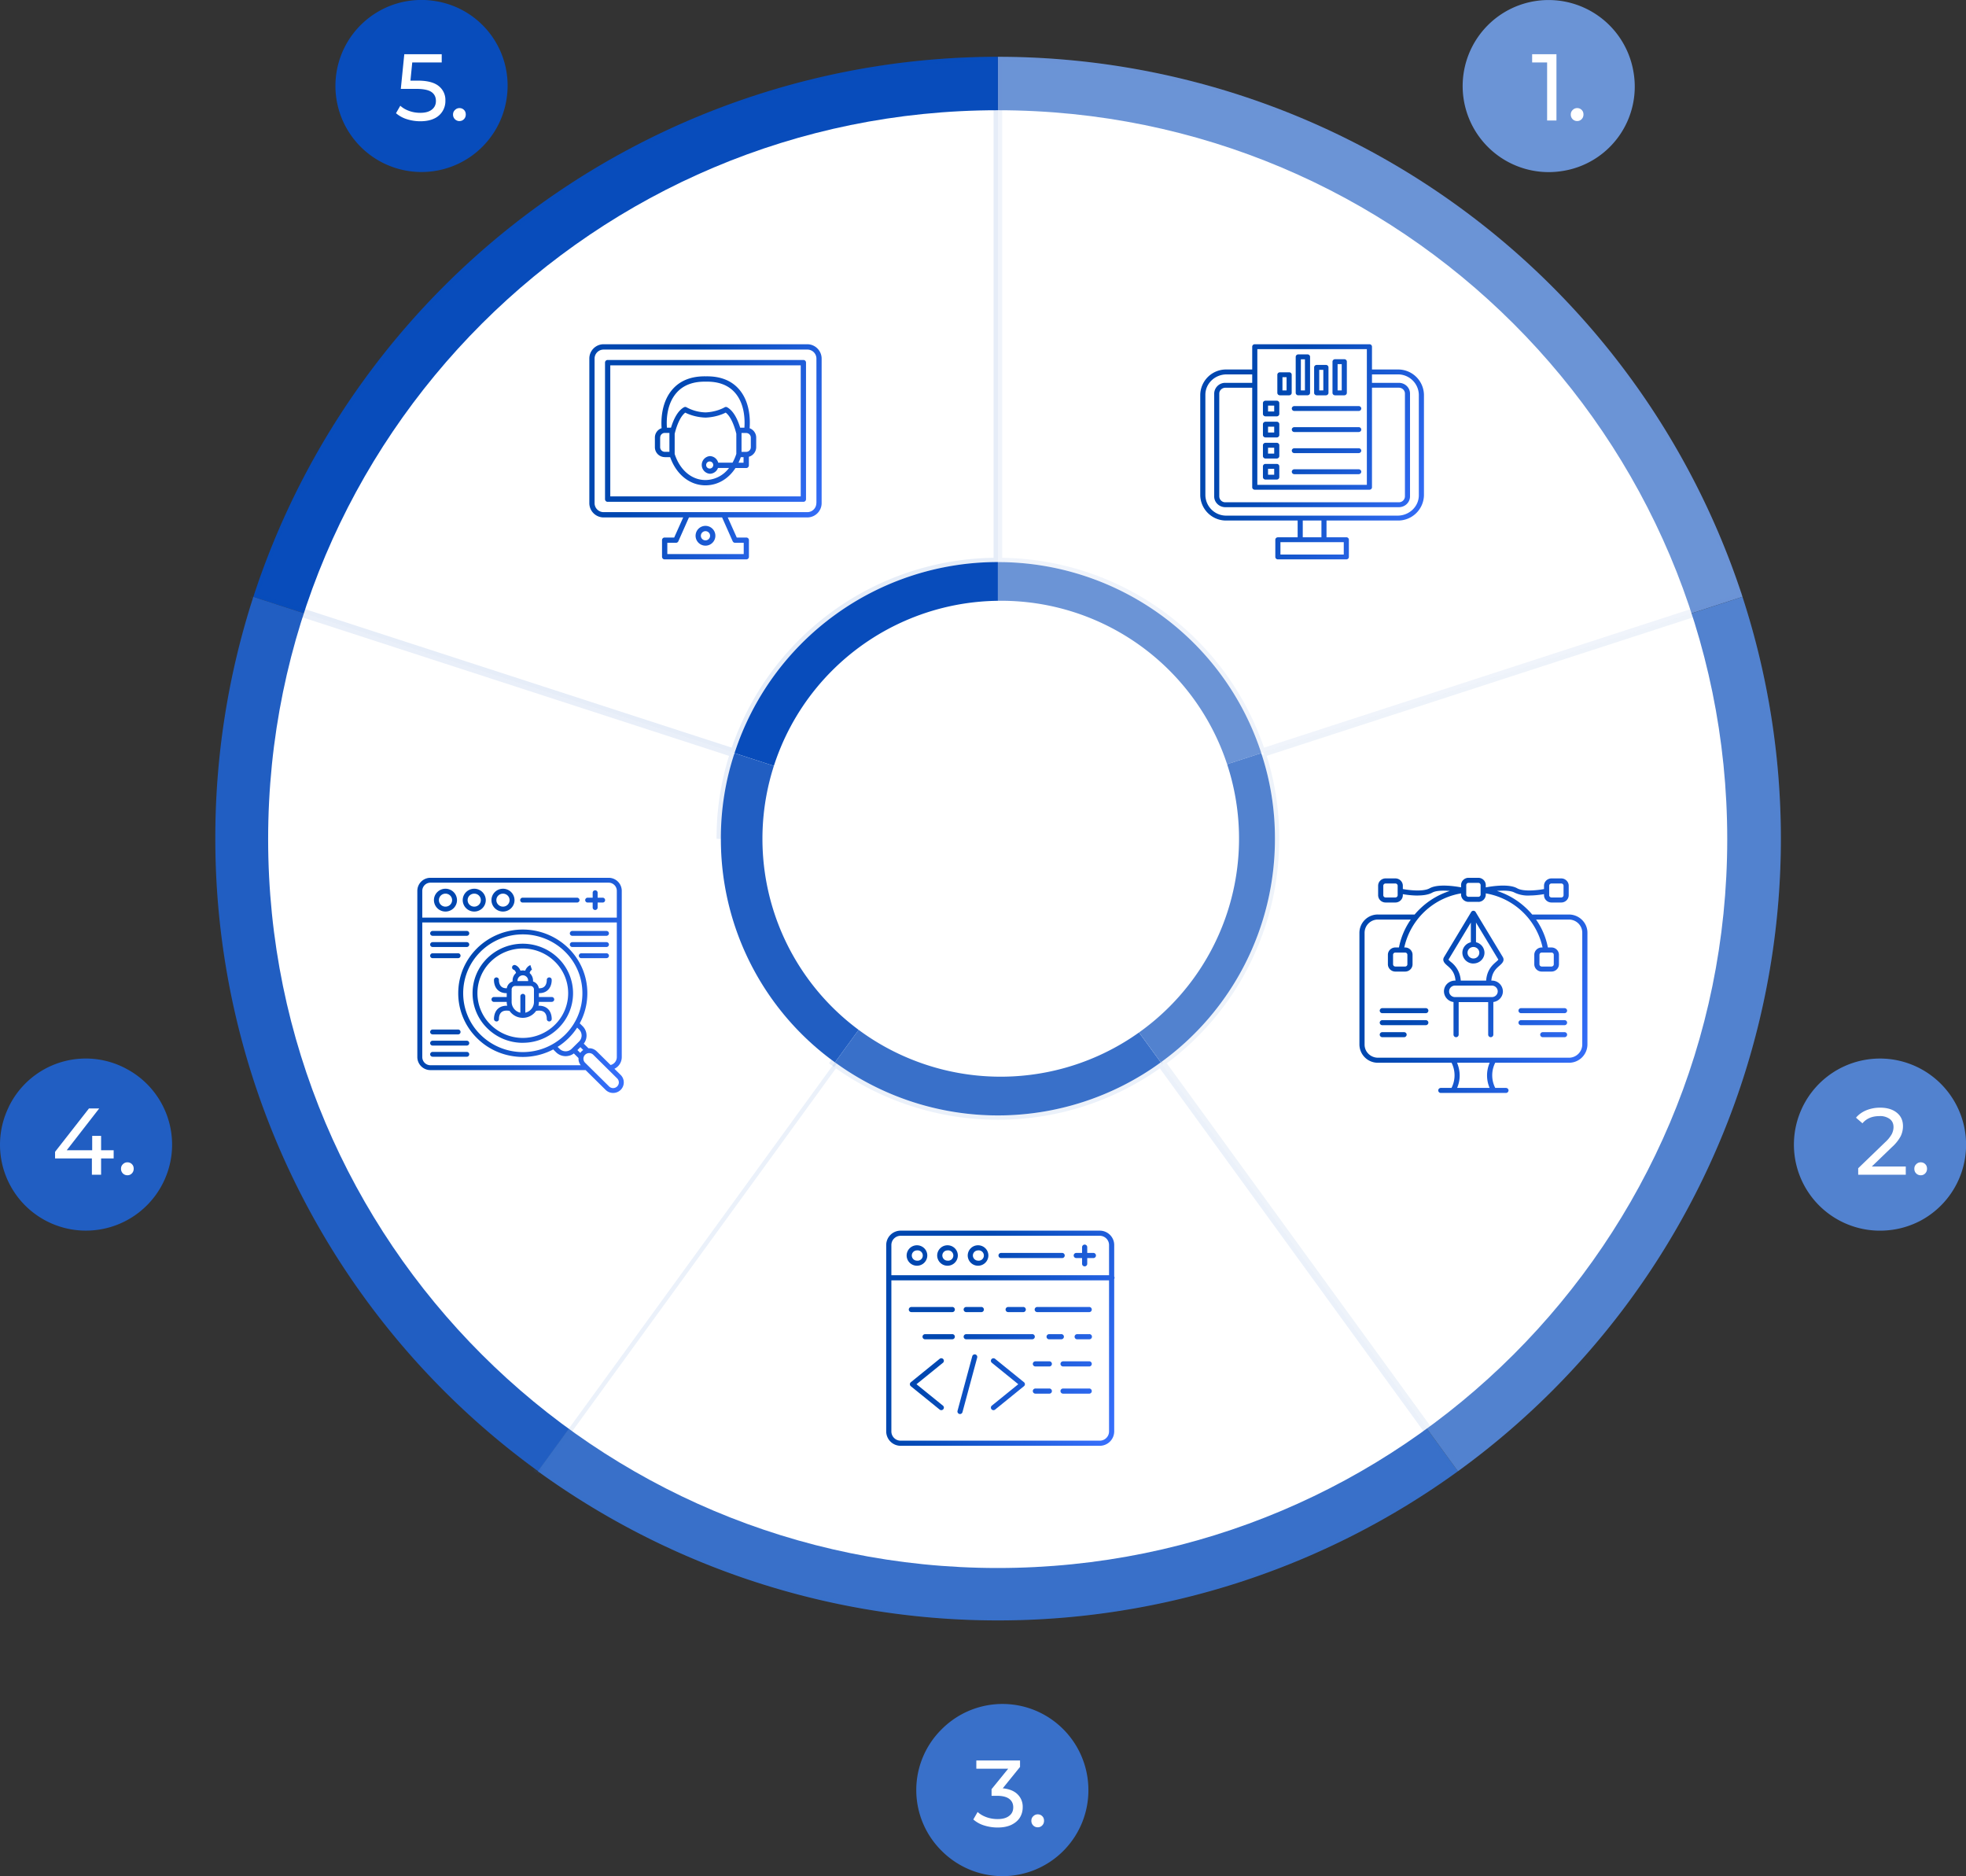 <svg xmlns="http://www.w3.org/2000/svg" width="457" height="436" viewBox="0 0 457 436" fill="none"><rect x="0" y="0" width="457" height="436" fill="#333333" stroke="none"/><path fill="#3970C9" d="M218.94 430.18A19.96 19.96 0 0 0 253 416a20.02 20.02 0 0 0-12.3-18.47 19.94 19.94 0 0 0-21.76 4.3 19.86 19.86 0 0 0 0 28.35Z"/><path fill="#fff" d="M233.09 415.6c1.5.14 2.66.61 3.45 1.4a4 4 0 0 1 1.19 3 4.5 4.5 0 0 1-.66 2.4c-.44.7-1.1 1.26-1.98 1.69-.87.41-1.93.62-3.19.62-1.1 0-2.16-.17-3.17-.49a6.89 6.89 0 0 1-2.48-1.38l1-1.74c.54.5 1.21.9 2.03 1.2.82.3 1.7.45 2.62.45 1.14 0 2.03-.24 2.66-.73.65-.48.97-1.15.97-2 0-.85-.32-1.51-.95-1.98-.63-.47-1.58-.7-2.86-.7h-1.23v-1.54l3.87-4.76h-7.41v-1.91h10.16v1.5l-4.02 4.97Zm8.14 9.06c-.4 0-.76-.14-1.05-.42a1.5 1.5 0 0 1-.44-1.1c0-.42.14-.77.44-1.05.3-.3.64-.44 1.05-.44.41 0 .76.14 1.04.42.28.27.42.63.42 1.07 0 .44-.15.81-.44 1.1-.28.28-.62.42-1.02.42Z"/><path fill="#215EC2" d="M2.07 257.19a19.95 19.95 0 0 0 12.5 28.06 20.03 20.03 0 0 0 25.35-17.4 19.95 19.95 0 0 0-10.46-19.42 19.88 19.88 0 0 0-27.4 8.75Z"/><path fill="#fff" d="M26.42 269.22H23.5V273h-2.14v-3.78H12.8v-1.54l7.88-10.08h2.38l-7.55 9.72h5.92v-3.34h2.07v3.34h2.92v1.9Zm3.2 3.91c-.4 0-.76-.14-1.05-.42a1.5 1.5 0 0 1-.44-1.1c0-.42.14-.77.44-1.05.3-.3.64-.44 1.05-.44.41 0 .76.14 1.04.42.28.27.42.63.42 1.07 0 .44-.15.81-.44 1.1-.28.28-.62.42-1.02.42Z"/><path fill="#084CBB" d="M101.17.25A19.98 19.98 0 0 0 81.8 31.73a20 20 0 0 0 35.93-8.6A19.88 19.88 0 0 0 101.17.25Z"/><path fill="#6B94D6" d="M379.71 16.74a20.01 20.01 0 0 0-26.73-15.47 20 20 0 0 0 10.16 38.48 19.84 19.84 0 0 0 16.57-23.01Z"/><path fill="#5282CF" d="M446.46 283.67a20.01 20.01 0 0 0 6.14-30.18 20 20 0 1 0-13.77 32.43c2.67-.23 5.26-1 7.63-2.25Z"/><path fill="#6B94D6" d="M231.96 13.2v117.42a64.37 64.37 0 0 1 37.84 12.26A64.22 64.22 0 0 1 293.2 175l111.85-36.3A181.82 181.82 0 0 0 338.9 47.9a182.27 182.27 0 0 0-106.94-34.7Z"/><path fill="#084CBB" d="m58.89 138.7 111.85 36.31a64.36 64.36 0 0 1 61.22-44.39V13.2a182.27 182.27 0 0 0-106.94 34.7A181.82 181.82 0 0 0 58.9 138.7Z"/><path fill="#215EC2" d="M50.05 194.92c0 28.68 6.8 56.95 19.84 82.5a181.63 181.63 0 0 0 55.22 64.5l68.98-95.03A64 64 0 0 1 170.74 175l-111.85-36.3a181.56 181.56 0 0 0-8.84 56.21Z"/><path fill="#3970C9" d="M125.03 341.92a182.27 182.27 0 0 0 213.86 0l-69.06-95.03a64.3 64.3 0 0 1-75.74 0l-69.06 95.03Z"/><path fill="#5282CF" d="m269.83 246.89 69.06 95.03a181.65 181.65 0 0 0 66.17-90.87 181.38 181.38 0 0 0-.02-112.35l-111.86 36.31a62.64 62.64 0 0 1 3.17 19.91 63.9 63.9 0 0 1-26.52 51.97Z"/><path fill="#fff" d="M231.91 364.4c-93.66 0-169.58-75.84-169.58-169.39 0-93.55 75.92-169.39 169.58-169.39 93.66 0 169.59 75.84 169.59 169.4 0 93.54-75.93 169.38-169.59 169.38Z"/><path stroke="#084CBB" stroke-opacity=".1" d="M193.83 142.47a64.87 64.87 0 0 1 37.63-12.34V13.7a181.77 181.77 0 0 0-106.15 34.6 181.32 181.32 0 0 0-65.8 90.08l110.91 36a64.72 64.72 0 0 1 23.4-31.9Z"/><path stroke="#215EC2" stroke-opacity=".1" d="M170.1 175.34a63.13 63.13 0 0 0-3.03 19.58l3.04-19.58Zm0 0-110.9-36 110.9 36Zm-45.39 166.28.3-.4.4.29-.3.4-.3-.22-.1-.07Zm69.09-94.33-.4-.3.29-.4.14.1.26.2-.29.4ZM58.89 138.7l-.16.48.16-.48Z"/><path stroke="#3970C9" stroke-opacity=".1" d="M269.72 247.59a64.8 64.8 0 0 1-75.52 0l-68.47 94.21a181.77 181.77 0 0 0 212.46 0l-68.47-94.21Z"/><path stroke="#5282CF" stroke-opacity=".1" d="M289.81 224.33A64.49 64.49 0 0 1 270.53 247L339 341.22a181.16 181.16 0 0 0 65.58-90.33 180.88 180.88 0 0 0 .13-111.56l-110.9 36a63.16 63.16 0 0 1 3.04 19.59 64.39 64.39 0 0 1-7.04 29.4Z"/><path stroke="#6B94D6" stroke-opacity=".1" d="M232.46 13.7v116.43a64.72 64.72 0 0 1 61.04 44.26l110.9-36a181.33 181.33 0 0 0-65.79-90.09 181.77 181.77 0 0 0-106.15-34.6Z"/><path fill="#6B94D6" d="M231.96 130.63v64.3l61.23-19.91a64.22 64.22 0 0 0-23.39-32.14 64.37 64.37 0 0 0-37.84-12.25Z"/><path fill="#3970C9" d="M194.1 246.89a64.3 64.3 0 0 0 75.73 0l-37.87-51.97-37.87 51.97Z"/><path fill="#5282CF" d="m231.96 194.92 37.87 51.97a63.98 63.98 0 0 0 26.53-51.97 62.61 62.61 0 0 0-3.18-19.9l-61.22 19.9Z"/><path fill="#084CBB" d="m170.74 175.02 61.22 19.9v-64.3a64.37 64.37 0 0 0-37.84 12.26 64.22 64.22 0 0 0-23.38 32.14Z"/><path fill="#215EC2" d="M167.57 194.92a63.88 63.88 0 0 0 26.52 51.97l37.87-51.97-61.22-19.9a62.64 62.64 0 0 0-3.17 19.9Z"/><path fill="#fff" d="M177.23 194.92a55.24 55.24 0 0 0 34.2 51.1 55.46 55.46 0 0 0 60.35-12 55.27 55.27 0 0 0-39.16-94.4 55.42 55.42 0 0 0-39.17 16.2 55.26 55.26 0 0 0-16.22 39.1ZM361.8 12.6V28h-2.17V14.51h-3.48V12.6h5.66Zm4.83 15.53c-.41 0-.77-.14-1.06-.42a1.5 1.5 0 0 1-.44-1.1c0-.42.15-.77.44-1.05.3-.3.65-.44 1.06-.44.4 0 .75.14 1.03.42.28.27.42.63.42 1.07 0 .44-.15.81-.44 1.1-.28.28-.62.42-1.01.42ZM443 271.09V273h-11.06v-1.5l6.27-6.05a7.59 7.59 0 0 0 1.54-1.89c.26-.54.4-1.08.4-1.63 0-.8-.29-1.43-.86-1.87a3.74 3.74 0 0 0-2.42-.68c-1.7 0-3.01.56-3.94 1.67l-1.5-1.3c.6-.73 1.4-1.3 2.36-1.71a8.42 8.42 0 0 1 3.28-.62c1.61 0 2.9.4 3.85 1.17.95.76 1.43 1.8 1.43 3.12 0 .83-.18 1.6-.53 2.34a9.33 9.33 0 0 1-2 2.5l-4.71 4.54h7.9Zm3.48 2.04c-.4 0-.76-.14-1.05-.42-.3-.29-.44-.66-.44-1.1 0-.42.14-.77.44-1.05.29-.3.64-.44 1.05-.44.41 0 .76.14 1.04.42.28.27.42.63.42 1.07 0 .44-.15.81-.44 1.1-.28.28-.62.42-1.02.42ZM97.13 18.74c2.2 0 3.81.42 4.84 1.25a4.08 4.08 0 0 1 1.56 3.39 4.43 4.43 0 0 1-2.62 4.18c-.86.41-1.93.62-3.2.62a10.3 10.3 0 0 1-3.16-.49 7.1 7.1 0 0 1-2.5-1.38l1-1.74c.54.5 1.21.9 2.03 1.2.82.3 1.69.45 2.6.45 1.16 0 2.05-.24 2.68-.73.65-.5.97-1.17.97-2.02 0-.93-.35-1.62-1.05-2.1-.7-.48-1.91-.72-3.61-.72h-3.5l.81-8.05h8.7v1.91h-6.85l-.42 4.23h1.72Zm9.68 9.4a1.49 1.49 0 0 1-1.5-1.52c0-.43.15-.78.45-1.06.3-.3.64-.44 1.05-.44.41 0 .76.14 1.04.42.28.27.42.63.42 1.07 0 .44-.15.81-.44 1.1-.28.28-.62.42-1.02.42Z"/><path fill="url(#a)" d="M346.78 232.89h-8.56a2.54 2.54 0 0 1-2.57-2.5c0-1.38 1.15-2.5 2.57-2.5h8.56a2.54 2.54 0 0 1 2.57 2.5c0 1.38-1.15 2.5-2.57 2.5Zm-8.56-3.84c-.76 0-1.37.6-1.37 1.34 0 .73.61 1.33 1.37 1.33h8.56c.76 0 1.37-.6 1.37-1.33 0-.74-.62-1.34-1.37-1.34h-8.56Zm8.31 11.99a.6.6 0 0 1-.6-.59v-7.56h-6.86v7.56a.6.6 0 0 1-.6.59.6.6 0 0 1-.6-.59v-8.15a.6.6 0 0 1 .6-.58h8.06c.33 0 .6.26.6.58v8.15a.6.6 0 0 1-.6.59Zm-.49-11.99a.6.6 0 0 1-.6-.58c0-2.91 1.45-4.17 2.32-4.93.2-.18.48-.42.53-.53l-.02-.04-5.77-9.57-5.77 9.57a.22.22 0 0 0-.02.04c.05.11.33.36.53.53a5.88 5.88 0 0 1 2.32 4.93.6.6 0 0 1-.6.58.6.6 0 0 1-.6-.58c0-2.39-1.11-3.35-1.92-4.05-.57-.5-1.3-1.13-.74-2.04l6.28-10.43a.6.6 0 0 1 1.03 0l6.3 10.43c.54.9-.18 1.53-.75 2.04-.81.7-1.92 1.66-1.92 4.05a.6.6 0 0 1-.6.58Zm-3.54-8.97a.6.6 0 0 1-.6-.59v-7.24a.6.6 0 0 1 .6-.59c.33 0 .6.27.6.59v7.24a.6.6 0 0 1-.6.59Zm0 3.84a2.54 2.54 0 0 1-2.57-2.5c0-1.39 1.15-2.51 2.57-2.51a2.54 2.54 0 0 1 2.57 2.5c0 1.38-1.15 2.5-2.57 2.5Zm0-3.84c-.75 0-1.37.6-1.37 1.33 0 .74.62 1.34 1.37 1.34.75 0 1.37-.6 1.37-1.34 0-.73-.62-1.33-1.37-1.33Zm16.8 1.29a.6.6 0 0 1-.59-.5 16.3 16.3 0 0 0-14.02-13.35.59.59 0 0 1-.52-.65.6.6 0 0 1 .68-.5c3.78.48 7.22 2.12 9.96 4.73a16.9 16.9 0 0 1 5.09 9.6.59.59 0 0 1-.6.67Zm-33.6 0h-.1a.59.59 0 0 1-.5-.68 16.9 16.9 0 0 1 5.09-9.59 17.64 17.64 0 0 1 9.96-4.74.6.6 0 0 1 .68.5.59.59 0 0 1-.52.66 16.3 16.3 0 0 0-14.02 13.35.6.6 0 0 1-.6.5Zm.92 4.42h-2.26c-.96 0-1.74-.76-1.74-1.7v-2.2c0-.93.78-1.7 1.74-1.7h2.26c.95 0 1.73.77 1.73 1.7v2.2c0 .94-.78 1.7-1.73 1.7Zm-2.26-4.42c-.3 0-.54.23-.54.52v2.2c0 .3.24.53.54.53h2.26c.3 0 .53-.23.53-.52v-2.2a.53.53 0 0 0-.53-.53h-2.26Zm36.28 4.42h-2.26c-.95 0-1.73-.76-1.73-1.7v-2.2c0-.93.78-1.7 1.73-1.7h2.26c.96 0 1.74.77 1.74 1.7v2.2c0 .94-.78 1.7-1.74 1.7Zm-2.26-4.42c-.3 0-.53.23-.53.52v2.2c0 .3.24.53.53.53h2.26c.3 0 .54-.23.54-.52v-2.2a.53.53 0 0 0-.54-.53h-2.26Zm-14.75-11.78h-2.26c-.96 0-1.74-.76-1.74-1.7v-2.2c0-.93.78-1.69 1.74-1.69h2.26c.96 0 1.74.76 1.74 1.7v2.2c0 .93-.78 1.7-1.74 1.7Zm-2.26-4.42c-.3 0-.54.24-.54.52v2.2c0 .3.24.53.54.53h2.26c.3 0 .54-.23.54-.52v-2.2a.53.53 0 0 0-.54-.53h-2.26Zm-17.02 4.57h-2.26c-.96 0-1.74-.76-1.74-1.7v-2.2c0-.93.78-1.7 1.74-1.7h2.26c.96 0 1.74.77 1.74 1.7v2.2c0 .94-.78 1.7-1.74 1.7Zm-2.26-4.42c-.3 0-.54.23-.54.52v2.2c0 .3.24.53.54.53h2.26c.3 0 .54-.23.54-.52v-2.2a.53.53 0 0 0-.54-.53h-2.26Zm40.82 4.42h-2.26c-.96 0-1.74-.76-1.74-1.7v-2.2c0-.93.78-1.7 1.74-1.7h2.26c.96 0 1.74.77 1.74 1.7v2.2c0 .94-.78 1.7-1.74 1.7Zm-2.26-4.42c-.3 0-.54.23-.54.52v2.2c0 .3.25.53.54.53h2.26c.3 0 .54-.23.54-.52v-2.2a.53.53 0 0 0-.54-.53h-2.26Zm-31.15 2.8c-2.04 0-4.01-.43-4.14-.46a.59.59 0 0 1-.46-.7.6.6 0 0 1 .72-.44c1.31.29 5.08.83 6.7-.08 2.31-1.3 7.47-.2 8.05-.07.32.08.52.4.45.7a.6.6 0 0 1-.72.44c-1.45-.32-5.57-.97-7.18-.06-.9.5-2.17.66-3.42.66Zm26 0a7.28 7.28 0 0 1-3.42-.67c-1.62-.91-5.73-.26-7.18.06a.6.6 0 0 1-.72-.43.58.58 0 0 1 .45-.7c.58-.14 5.74-1.25 8.05.06 1.63.91 5.39.37 6.7.08a.6.6 0 0 1 .72.44.58.58 0 0 1-.46.7c-.13.03-2.1.45-4.14.45Zm-24.07 27.34h-10.11a.6.6 0 0 1-.6-.59.6.6 0 0 1 .6-.58h10.11c.33 0 .6.26.6.58a.6.6 0 0 1-.6.59Zm0 2.79h-10.11a.6.6 0 0 1-.6-.59.6.6 0 0 1 .6-.58h10.11c.33 0 .6.26.6.58a.6.6 0 0 1-.6.59Zm-5.05 2.79h-5.06a.6.6 0 0 1-.6-.59.6.6 0 0 1 .6-.58h5.06c.33 0 .6.26.6.58a.6.6 0 0 1-.6.59Zm37.3-5.58h-10.11a.6.6 0 0 1-.6-.59.6.6 0 0 1 .6-.58h10.11c.33 0 .6.26.6.58a.6.6 0 0 1-.6.59Zm0 2.79h-10.11a.6.6 0 0 1-.6-.59.6.6 0 0 1 .6-.58h10.11c.33 0 .6.26.6.58a.6.6 0 0 1-.6.59Zm0 2.79h-5.06a.6.6 0 0 1-.6-.59.6.6 0 0 1 .6-.58h5.06c.33 0 .6.26.6.58a.6.6 0 0 1-.6.59Zm1 5.94h-44.36a4.27 4.27 0 0 1-4.32-4.22v-26.01a4.27 4.27 0 0 1 4.32-4.22h8.82c.33 0 .6.26.6.59a.6.6 0 0 1-.6.58h-8.82a3.09 3.09 0 0 0-3.12 3.05v26.02c0 1.68 1.4 3.04 3.12 3.04h44.36a3.09 3.09 0 0 0 3.12-3.04v-26.02c0-1.68-1.4-3.05-3.12-3.05h-8.82a.6.6 0 0 1-.6-.58.6.6 0 0 1 .6-.59h8.82c2.38 0 4.32 1.9 4.32 4.22v26.02a4.27 4.27 0 0 1-4.32 4.21ZM347.2 254h-9.42a.6.6 0 0 1-.52-.28.57.57 0 0 1-.02-.58 6.46 6.46 0 0 0 0-6.48.58.58 0 0 1 .02-.57.6.6 0 0 1 .51-.28h9.43c.21 0 .4.1.51.28.11.17.12.39.03.57a6.46 6.46 0 0 0 0 6.48c.1.18.08.4-.02.58a.6.6 0 0 1-.52.28Zm-8.49-1.17h7.55a7.4 7.4 0 0 1 .02-5.85h-7.58c.8 2 .81 3.93.01 5.85Zm11.35 1.17h-15.14a.6.6 0 0 1-.6-.59.6.6 0 0 1 .6-.58h15.14c.33 0 .6.26.6.58a.6.6 0 0 1-.6.59Z"/><path fill="url(#b)" d="M255.63 336h-46.26a3.36 3.36 0 0 1-3.37-3.34v-43.32a3.36 3.36 0 0 1 3.37-3.34h46.26c1.86 0 3.37 1.5 3.37 3.34v43.32a3.36 3.36 0 0 1-3.37 3.34Zm-46.26-48.81c-1.2 0-2.17.96-2.17 2.15v43.32c0 1.19.97 2.15 2.17 2.15h46.26c1.2 0 2.17-.96 2.17-2.15v-43.32c0-1.19-.98-2.15-2.17-2.15h-46.26Zm49.03 10.36h-51.8a.6.6 0 0 1-.6-.6c0-.32.27-.59.6-.59h51.8a.6.6 0 1 1 0 1.19Zm-38.15-3.4a2.39 2.39 0 0 1-2.4-2.38 2.39 2.39 0 0 1 2.4-2.37c1.33 0 2.4 1.06 2.4 2.37a2.39 2.39 0 0 1-2.4 2.38Zm0-3.56c-.66 0-1.2.53-1.2 1.18 0 .66.54 1.2 1.2 1.2a1.2 1.2 0 1 0 0-2.38Zm-7.1 3.56a2.39 2.39 0 0 1-2.4-2.38 2.39 2.39 0 0 1 2.4-2.37c1.32 0 2.4 1.06 2.4 2.37a2.39 2.39 0 0 1-2.4 2.38Zm0-3.56c-.66 0-1.2.53-1.2 1.18 0 .66.54 1.2 1.2 1.2a1.2 1.2 0 1 0 0-2.38Zm14.2 3.56a2.39 2.39 0 0 1-2.4-2.38 2.39 2.39 0 0 1 2.4-2.37c1.33 0 2.4 1.06 2.4 2.37a2.39 2.39 0 0 1-2.4 2.38Zm0-3.56c-.65 0-1.2.53-1.2 1.18 0 .66.55 1.2 1.2 1.2a1.2 1.2 0 1 0 0-2.38Zm19.48 1.78H232.7a.6.6 0 0 1-.6-.6c0-.32.27-.59.6-.59h14.12a.6.6 0 1 1 0 1.19Zm7.25 0h-3.9a.6.6 0 0 1-.6-.6c0-.32.27-.59.6-.59h3.9a.6.6 0 1 1 0 1.19Zm-1.95 1.93a.6.6 0 0 1-.6-.6v-3.86c0-.32.27-.6.6-.6.34 0 .6.27.6.6v3.87a.6.6 0 0 1-.6.59Zm-30.85 10.63h-9.43a.6.6 0 0 1-.6-.6c0-.32.27-.59.6-.59h9.43a.6.6 0 1 1 0 1.19Zm6.75 0h-3.43a.6.6 0 0 1-.6-.6c0-.32.27-.59.6-.59h3.43a.6.6 0 1 1 0 1.19Zm9.75 0h-3.43a.6.6 0 0 1-.6-.6c0-.32.27-.59.6-.59h3.43a.6.6 0 1 1 0 1.19Zm15.33 0h-12a.6.6 0 0 1-.6-.6c0-.32.27-.59.6-.59h12a.6.6 0 1 1 0 1.19Zm-31.83 6.32h-6.24a.6.6 0 0 1-.6-.6c0-.32.27-.6.6-.6h6.24a.6.6 0 1 1 0 1.19Zm18.6 0H224.6a.6.6 0 0 1-.6-.6c0-.32.27-.6.6-.6h15.27a.6.6 0 1 1 0 1.19Zm6.75 0h-2.76a.6.6 0 0 1-.6-.6c0-.32.27-.6.6-.6h2.76a.6.6 0 1 1 0 1.19Zm6.52 0h-2.76a.6.6 0 0 1-.6-.6c0-.32.27-.6.6-.6h2.76a.6.6 0 1 1 0 1.19Zm-.04 6.31h-6a.6.6 0 0 1-.6-.6c0-.32.27-.59.6-.59h6a.6.6 0 1 1 0 1.19Zm-9.27 0h-3.16a.6.6 0 0 1-.6-.6c0-.32.27-.59.6-.59h3.16a.6.6 0 1 1 0 1.19Zm9.27 6.32h-6a.6.6 0 0 1-.6-.6c0-.32.27-.59.6-.59h6a.6.6 0 1 1 0 1.19Zm-9.27 0h-3.16a.6.6 0 0 1-.6-.6c0-.32.27-.59.6-.59h3.16a.6.6 0 1 1 0 1.19Zm-25.03 3.84a.6.6 0 0 1-.38-.13l-6.71-5.44a.6.6 0 0 1 0-.92l6.7-5.44a.6.6 0 0 1 .85.08.6.6 0 0 1-.08.84l-6.15 4.98 6.15 4.98c.25.2.3.58.08.83a.6.6 0 0 1-.46.22Zm12.12 0a.6.6 0 0 1-.46-.22.59.59 0 0 1 .08-.83l6.15-4.98-6.15-4.99a.59.59 0 0 1-.08-.83.6.6 0 0 1 .84-.08l6.72 5.44a.59.59 0 0 1 0 .91l-6.72 5.45a.6.6 0 0 1-.38.13Zm-7.77.9c-.06 0-.1 0-.16-.02a.6.6 0 0 1-.42-.73L226 315.2a.6.6 0 0 1 .73-.43c.32.09.5.42.42.73l-3.42 12.68a.6.6 0 0 1-.58.44Z"/><path fill="url(#c)" d="M121.53 245.63c-3.84 0-7.69-1.44-10.61-4.33a14.62 14.62 0 0 1-4.4-10.48c0-3.95 1.56-7.67 4.4-10.47a15.16 15.16 0 0 1 21.21 0c2.84 2.8 4.4 6.52 4.4 10.47 0 3.96-1.56 7.68-4.4 10.48a15.05 15.05 0 0 1-10.6 4.33Zm-9.8-24.48a13.5 13.5 0 0 0-4.06 9.67 13.5 13.5 0 0 0 4.06 9.68 14 14 0 0 0 19.6 0 13.5 13.5 0 0 0 4.05-9.68 13.5 13.5 0 0 0-4.06-9.67 14 14 0 0 0-19.6 0Zm9.8 21.2c-3 0-5.98-1.13-8.26-3.38a11.37 11.37 0 0 1-3.42-8.15c0-3.07 1.22-5.97 3.42-8.14a11.8 11.8 0 0 1 16.5 0 11.38 11.38 0 0 1 0 16.3 11.71 11.71 0 0 1-8.24 3.36Zm-7.45-18.88a10.26 10.26 0 0 0 0 14.7 10.63 10.63 0 0 0 14.89 0 10.26 10.26 0 0 0 0-14.7 10.64 10.64 0 0 0-14.89 0Zm17.4 21.98c-.8 0-1.6-.3-2.22-.9l-.97-.96a.56.56 0 0 1 0-.8.58.58 0 0 1 .81 0l.97.95c.78.77 2.05.77 2.82 0l1.72-1.7a1.94 1.94 0 0 0 0-2.78l-.97-.95a.56.56 0 0 1 0-.8.58.58 0 0 1 .81 0l.97.96a3.06 3.06 0 0 1 0 4.38l-1.72 1.7c-.6.6-1.41.9-2.22.9Zm3.6.8a.58.58 0 0 1-.4-.16l-1.68-1.66a.56.56 0 0 1 0-.8.58.58 0 0 1 .81 0l1.68 1.66c.22.22.22.58 0 .8a.57.57 0 0 1-.4.16Zm1.5-1.47a.58.58 0 0 1-.4-.17l-1.68-1.65a.56.56 0 0 1 0-.8.58.58 0 0 1 .8 0l1.69 1.65c.22.22.22.58 0 .8a.57.57 0 0 1-.41.16Zm5.94 9.22c-.63 0-1.27-.24-1.75-.72l-5.57-5.5a2.42 2.42 0 0 1 0-3.46 2.5 2.5 0 0 1 3.5 0l5.58 5.5c.96.96.96 2.5 0 3.46a2.5 2.5 0 0 1-1.76.72Zm-6.51-8.88a1.3 1.3 0 0 0 0 1.86l5.57 5.5c.52.52 1.36.52 1.88 0a1.3 1.3 0 0 0 0-1.86l-5.56-5.5a1.35 1.35 0 0 0-1.89 0Zm-14.48-8.58a3.72 3.72 0 0 1-3.74-3.7v-2.9c0-1.07.88-1.94 1.96-1.94h3.55c1.08 0 1.97.87 1.97 1.94v2.9c0 2.04-1.68 3.7-3.74 3.7Zm-1.78-7.41a.82.82 0 0 0-.82.81v2.9a2.58 2.58 0 0 0 2.6 2.57c1.43 0 2.59-1.15 2.59-2.56v-2.91a.82.82 0 0 0-.82-.81h-3.55Zm3.58 0h-3.6a.57.57 0 0 1-.58-.56v-.7c0-1.29 1.06-2.34 2.38-2.34a2.37 2.37 0 0 1 2.38 2.35v.69c0 .3-.26.56-.58.56ZM120.3 228h2.47v-.12c0-.67-.56-1.22-1.23-1.22-.68 0-1.24.55-1.24 1.22v.12Zm1.24 8.54a.57.57 0 0 1-.58-.56v-4.44c0-.32.26-.57.58-.57.31 0 .57.25.57.56v4.44c0 .32-.26.57-.57.57Zm-3.17-3.7h-3.55a.57.57 0 0 1-.57-.57c0-.31.25-.57.57-.57h3.55c.32 0 .57.26.57.57 0 .31-.25.56-.57.56Zm-.62-2.03c-.82 0-1.48-.24-2-.7-1-.9-.93-2.36-.92-2.42a.57.57 0 0 1 .6-.54c.32.02.56.29.54.6 0 .02-.03 1 .57 1.53.38.35.97.46 1.75.35.31-.04.6.18.65.48.04.31-.18.6-.49.64-.24.04-.48.06-.7.06Zm-2.35 6.57a.57.57 0 0 1-.57-.53c0-.06-.08-1.58 1-2.49.73-.61 1.77-.78 3.1-.49a.56.56 0 1 1-.25 1.1c-.95-.2-1.66-.12-2.1.25-.65.53-.6 1.56-.6 1.57a.57.57 0 0 1-.55.6h-.03Zm12.85-4.54h-3.55a.57.57 0 0 1-.57-.57c0-.31.26-.57.57-.57h3.55c.32 0 .58.26.58.57 0 .31-.26.56-.58.56Zm-2.93-2.03c-.22 0-.45-.02-.7-.06a.57.57 0 0 1-.48-.64c.04-.3.33-.52.65-.48.78.12 1.37 0 1.75-.35.6-.54.56-1.52.56-1.53a.57.57 0 0 1 .54-.6c.32-.02.59.22.6.54.01.06.08 1.51-.92 2.42-.51.47-1.18.7-2 .7Zm2.35 6.57h-.03a.57.57 0 0 1-.54-.6c0-.02.04-1.03-.6-1.56-.45-.37-1.16-.45-2.1-.25a.56.56 0 1 1-.25-1.1c1.32-.29 2.36-.12 3.1.5 1.07.9 1 2.42 1 2.48a.57.57 0 0 1-.58.53Zm-7.09-10.45a.57.57 0 0 1-.57-.5c-.09-.86-.58-1.06-.59-1.06a.56.56 0 0 1-.36-.72c.1-.3.42-.45.72-.36.45.15 1.23.74 1.37 2.02.03.3-.2.59-.5.62h-.07Zm1.91 0h-.06a.57.57 0 0 1-.51-.62c.14-1.28.93-1.87 1.37-2.02l.36 1.08h.02c-.06.01-.52.22-.61 1.06a.57.57 0 0 1-.57.5Zm13.87 21.76h-36.3a3.04 3.04 0 0 1-3.05-3.02v-38.65a3.04 3.04 0 0 1 3.06-3.02h41.4a3.04 3.04 0 0 1 3.06 3.02v38.65a3.02 3.02 0 0 1-2.73 3 .57.57 0 0 1-.63-.5.57.57 0 0 1 .51-.62 1.9 1.9 0 0 0 1.7-1.88v-38.65a1.9 1.9 0 0 0-1.9-1.89h-41.41a1.9 1.9 0 0 0-1.91 1.89v38.65a1.9 1.9 0 0 0 1.9 1.89h36.3c.32 0 .57.25.57.56 0 .32-.25.57-.57.57Zm7.6-34.31H97.57a.57.57 0 0 1-.57-.57c0-.3.26-.56.57-.56h46.38c.31 0 .57.25.57.56 0 .31-.26.57-.57.57Zm-40.4-2.54a2.67 2.67 0 0 1-2.69-2.65c0-1.46 1.2-2.65 2.68-2.65a2.67 2.67 0 0 1 2.68 2.65c0 1.46-1.2 2.65-2.68 2.65Zm0-4.16c-.85 0-1.54.67-1.54 1.51s.69 1.51 1.53 1.51c.85 0 1.54-.67 1.54-1.51s-.69-1.51-1.54-1.51Zm6.68 4.16a2.67 2.67 0 0 1-2.68-2.65c0-1.46 1.2-2.65 2.68-2.65a2.67 2.67 0 0 1 2.68 2.65c0 1.46-1.2 2.65-2.68 2.65Zm0-4.16c-.85 0-1.54.67-1.54 1.51s.69 1.51 1.54 1.51c.84 0 1.53-.67 1.53-1.51s-.69-1.51-1.53-1.51Zm6.68 4.16a2.67 2.67 0 0 1-2.68-2.65c0-1.46 1.2-2.65 2.68-2.65a2.67 2.67 0 0 1 2.68 2.65c0 1.46-1.2 2.65-2.68 2.65Zm0-4.16c-.85 0-1.54.67-1.54 1.51s.7 1.51 1.54 1.51c.84 0 1.53-.67 1.53-1.51s-.69-1.51-1.53-1.51Zm17.21 2.07h-12.64a.57.57 0 0 1-.57-.56c0-.31.26-.57.57-.57h12.64c.32 0 .58.26.58.57 0 .31-.26.56-.58.56Zm5.96 0h-3.49a.57.57 0 0 1-.57-.56c0-.31.25-.57.57-.57h3.5c.3 0 .56.26.56.57 0 .31-.25.56-.57.56Zm-1.74 1.73a.57.57 0 0 1-.58-.57v-3.44c0-.32.26-.57.58-.57.31 0 .57.25.57.57v3.44c0 .32-.26.57-.57.57Zm-29.84 6h-7.95a.57.57 0 0 1-.57-.56c0-.32.26-.57.57-.57h7.95c.31 0 .57.25.57.56 0 .32-.26.57-.57.57Zm0 2.6h-7.95a.57.57 0 0 1-.57-.57c0-.31.26-.56.57-.56h7.95c.31 0 .57.25.57.56 0 .31-.26.57-.57.57Zm-2.1 2.6h-5.85a.57.57 0 0 1-.57-.57c0-.31.26-.57.57-.57h5.85a.57.57 0 1 1 0 1.13Zm34.57-5.2h-7.94a.57.57 0 0 1-.58-.56c0-.32.26-.57.58-.57h7.94c.31 0 .57.25.57.56 0 .32-.26.57-.57.57Zm0 2.6h-7.94a.57.57 0 0 1-.58-.57c0-.31.26-.56.58-.56h7.94c.31 0 .57.25.57.56 0 .31-.26.57-.57.57Zm0 2.6h-5.85a.57.57 0 0 1-.58-.57c0-.31.26-.57.58-.57h5.85c.31 0 .57.26.57.57 0 .31-.26.56-.57.56Zm-32.47 22.9h-7.95a.57.57 0 0 1-.57-.56c0-.31.26-.56.57-.56h7.95c.31 0 .57.25.57.56 0 .31-.26.57-.57.57Zm0-2.59h-7.95a.57.57 0 0 1-.57-.56c0-.32.26-.57.57-.57h7.95c.31 0 .57.25.57.56 0 .32-.26.57-.57.57Zm-2.1-2.6h-5.85a.57.57 0 0 1-.57-.56c0-.31.26-.57.57-.57h5.85a.57.57 0 1 1 0 1.13Z"/><path fill="url(#d)" d="M187.68 80H140.3a3.33 3.33 0 0 0-3.31 3.34v33.58a3.33 3.33 0 0 0 3.32 3.33h18.5l-2.09 4.67h-2.22a.6.6 0 0 0-.61.61v3.85c0 .35.27.62.6.62h19a.6.6 0 0 0 .6-.62v-3.85a.6.6 0 0 0-.6-.61h-2.23l-2.09-4.67h18.5a3.33 3.33 0 0 0 3.32-3.33V83.34a3.35 3.35 0 0 0-3.32-3.34Zm-17.37 45.78c.1.22.32.37.57.37h2v2.62h-17.76v-2.62h2c.25 0 .47-.15.57-.37l2.46-5.54h7.7l2.46 5.54Zm19.45-8.86a2.1 2.1 0 0 1-2.1 2.1h-47.35a2.1 2.1 0 0 1-2.1-2.1V83.34c0-1.16.94-2.1 2.1-2.1h47.37c1.15 0 2.1.94 2.1 2.1v33.58h-.02Zm-3.02-33.26h-45.5a.6.6 0 0 0-.6.61V116c0 .35.26.62.6.62h45.5a.6.6 0 0 0 .62-.62V84.27a.6.6 0 0 0-.62-.61Zm-.61 31.7h-44.27V84.9h44.27v30.47Zm-22.14 11.45a2.3 2.3 0 0 0 0-4.6 2.3 2.3 0 0 0 0 4.6Zm0-3.37a1.07 1.07 0 1 1 0 2.14 1.07 1.07 0 0 1 0-2.14Zm-9.46-17.2h1.25c1.44 4.05 4.56 6.55 8.21 6.55 2.83 0 5.33-1.49 6.97-4.02h2.5c.17 0 .32-.06.44-.19a.63.63 0 0 0 .18-.43v-2a2.33 2.33 0 0 0 1.7-2.23v-2.23c0-1-.65-1.85-1.53-2.17.15-1.9.14-6.18-2.57-9.18-1.78-1.97-4.34-2.94-7.6-2.88-3.26-.06-5.83.91-7.63 2.88-2.74 3-2.8 7.27-2.66 9.17a2.3 2.3 0 0 0-1.56 2.18v2.23a2.3 2.3 0 0 0 2.3 2.31Zm9.46 5.32c-3.21 0-5.95-2.31-7.16-6.06v-4.7c.61-2.42 1.47-4.15 2.46-4.9.7.35 2.4 1.07 4.68 1.15h.05c2.3-.09 3.97-.8 4.67-1.16 1 .76 1.86 2.49 2.47 4.91v4.68c-.23.74-.54 1.42-.88 2.04h-3.33a2.05 2.05 0 0 0-1.97-1.52 2.06 2.06 0 0 0 0 4.1c.88 0 1.64-.56 1.92-1.35h2.57a6.93 6.93 0 0 1-5.48 2.81Zm.98-2.67a.82.82 0 1 1 0-1.65.82.82 0 0 1 0 1.65Zm6.7-1.35c.19-.42.37-.85.53-1.3h.64v1.3h-1.18Zm2.86-3.61c0 .59-.47 1.08-1.08 1.08h-1.08v-4.38h1.08c.6 0 1.08.48 1.08 1.08v2.22Zm-17.17-12.75c1.55-1.7 3.81-2.54 6.7-2.48h.03c2.9-.06 5.14.78 6.68 2.48 2.38 2.63 2.39 6.47 2.27 8.22h-.98c-.75-2.43-1.76-4.03-3.01-4.74a.6.6 0 0 0-.63.01c-.02.01-1.78 1.07-4.41 1.17a9.8 9.8 0 0 1-4.4-1.17.6.6 0 0 0-.64-.01c-1.25.71-2.25 2.31-3 4.74h-.94c-.14-1.75-.08-5.59 2.33-8.22Zm-3.9 10.5c0-.58.47-1.07 1.07-1.07h1.08V105h-1.08c-.59 0-1.08-.48-1.08-1.08v-2.23Z"/><path fill="url(#e)" d="M324.87 85.87h-5.95v-5.3a.58.58 0 0 0-.6-.57h-26.64c-.33 0-.6.25-.6.57v5.3h-5.95a6 6 0 0 0-6.13 5.87v23.36a6 6 0 0 0 6.13 5.87h16.51v3.9h-4.6c-.32 0-.59.25-.59.56v4c0 .31.27.57.6.57h15.9c.33 0 .6-.25.6-.57v-4a.58.58 0 0 0-.6-.57h-4.6v-3.89h16.52a6 6 0 0 0 6.13-5.87V91.74a6 6 0 0 0-6.13-5.87Zm-33.2 27.94h26.65c.33 0 .6-.25.6-.56V90.1h6.24c.78 0 1.42.61 1.42 1.36v23.9a1.4 1.4 0 0 1-1.42 1.37h-40.32a1.4 1.4 0 0 1-1.42-1.36V91.47c0-.75.64-1.36 1.42-1.36h6.24v23.14c0 .31.27.56.6.56Zm26.06-32.67v31.54h-25.46V81.14h25.46Zm-5.37 47.73h-14.72V126H312.36v2.87Zm-5.19-4h-4.34v-3.9h4.34v3.9Zm22.64-9.77c0 2.61-2.21 4.73-4.94 4.73h-39.74a4.84 4.84 0 0 1-4.94-4.73V91.74c0-2.6 2.21-4.73 4.94-4.73h5.95v1.96h-6.24a2.56 2.56 0 0 0-2.6 2.5v23.9c0 1.38 1.16 2.5 2.6 2.5h40.32c1.44 0 2.6-1.12 2.6-2.5v-23.9c0-1.38-1.16-2.5-2.6-2.5h-6.24v-1.96h5.95a4.84 4.84 0 0 1 4.94 4.73v23.36Zm-35.65-18.34h2.62c.33 0 .6-.25.6-.56v-2.51a.58.58 0 0 0-.6-.57h-2.62c-.32 0-.59.25-.59.57v2.5c0 .32.27.57.6.57Zm.6-2.5h1.43v1.37h-1.43v-1.37Zm5.52.68c0-.31.27-.57.6-.57h14.96c.32 0 .59.26.59.57 0 .31-.27.57-.6.57h-14.96a.58.58 0 0 1-.59-.57Zm-6.12 6.72h2.62c.33 0 .6-.25.6-.57v-2.5a.58.58 0 0 0-.6-.58h-2.62c-.32 0-.59.26-.59.57v2.51c0 .31.27.57.6.57Zm.6-2.5h1.43v1.36h-1.43v-1.37Zm5.52.68c0-.32.27-.57.6-.57h14.96c.32 0 .59.25.59.57 0 .31-.27.56-.6.56h-14.96a.58.58 0 0 1-.59-.56Zm-6.12 6.72h2.62c.33 0 .6-.26.6-.57v-2.51a.58.58 0 0 0-.6-.57h-2.62c-.32 0-.59.25-.59.57v2.5c0 .32.27.58.6.58Zm.6-2.51h1.43v1.37h-1.43v-1.37Zm5.52.68c0-.31.27-.56.6-.56h14.96c.32 0 .59.25.59.56 0 .32-.27.57-.6.57h-14.96a.58.58 0 0 1-.59-.57Zm-6.12 6.72h2.62c.33 0 .6-.25.6-.57v-2.5a.58.58 0 0 0-.6-.57h-2.62c-.32 0-.59.25-.59.56v2.51c0 .32.27.57.6.57Zm.6-2.5h1.43v1.37h-1.43v-1.38Zm5.52.68c0-.31.27-.57.6-.57h14.96c.32 0 .59.26.59.57 0 .31-.27.57-.6.57h-14.96a.58.58 0 0 1-.59-.57Zm-2.76-17.76h2.14c.33 0 .6-.26.6-.57v-4.21a.58.58 0 0 0-.6-.57h-2.14c-.33 0-.6.26-.6.57v4.21c0 .31.27.57.6.57Zm.6-4.21h.95v3.07h-.96v-3.07Zm3.67 4.2h2.14c.33 0 .6-.25.6-.56v-8.37a.58.58 0 0 0-.6-.57h-2.14c-.33 0-.6.26-.6.57v8.37c0 .31.27.57.6.57Zm.6-8.36h.95v7.23h-.95V83.5Zm3.68 8.37h2.14c.33 0 .6-.26.6-.57v-5.92a.58.58 0 0 0-.6-.57h-2.14c-.33 0-.6.26-.6.57v5.92c0 .31.27.57.6.57Zm.59-5.92h.95v4.78h-.95v-4.78Zm3.68 5.92h2.14c.33 0 .6-.26.6-.57v-7.25a.58.58 0 0 0-.6-.57h-2.14c-.33 0-.6.26-.6.57v7.25c0 .31.27.57.6.57Zm.6-7.25h.95v6.11h-.96v-6.11Z"/><defs><linearGradient id="a" x1="370.52" x2="327.23" y1="251.97" y2="233.19" gradientUnits="userSpaceOnUse"><stop stop-color="#1589CA"/><stop offset="0" stop-color="#3A71FF"/><stop offset="1" stop-color="#0047B0"/></linearGradient><linearGradient id="b" x1="260.52" x2="217.23" y1="333.97" y2="315.19" gradientUnits="userSpaceOnUse"><stop stop-color="#1589CA"/><stop offset="0" stop-color="#3A71FF"/><stop offset="1" stop-color="#0047B0"/></linearGradient><linearGradient id="c" x1="146.38" x2="106.03" y1="251.97" y2="236.12" gradientUnits="userSpaceOnUse"><stop stop-color="#1589CA"/><stop offset="0" stop-color="#3A71FF"/><stop offset="1" stop-color="#0047B0"/></linearGradient><linearGradient id="d" x1="192.55" x2="148.71" y1="127.97" y2="108.6" gradientUnits="userSpaceOnUse"><stop stop-color="#1589CA"/><stop offset="0" stop-color="#3A71FF"/><stop offset="1" stop-color="#0047B0"/></linearGradient><linearGradient id="e" x1="332.49" x2="289.77" y1="127.97" y2="109.79" gradientUnits="userSpaceOnUse"><stop stop-color="#1589CA"/><stop offset="0" stop-color="#3A71FF"/><stop offset="1" stop-color="#0047B0"/></linearGradient></defs></svg>